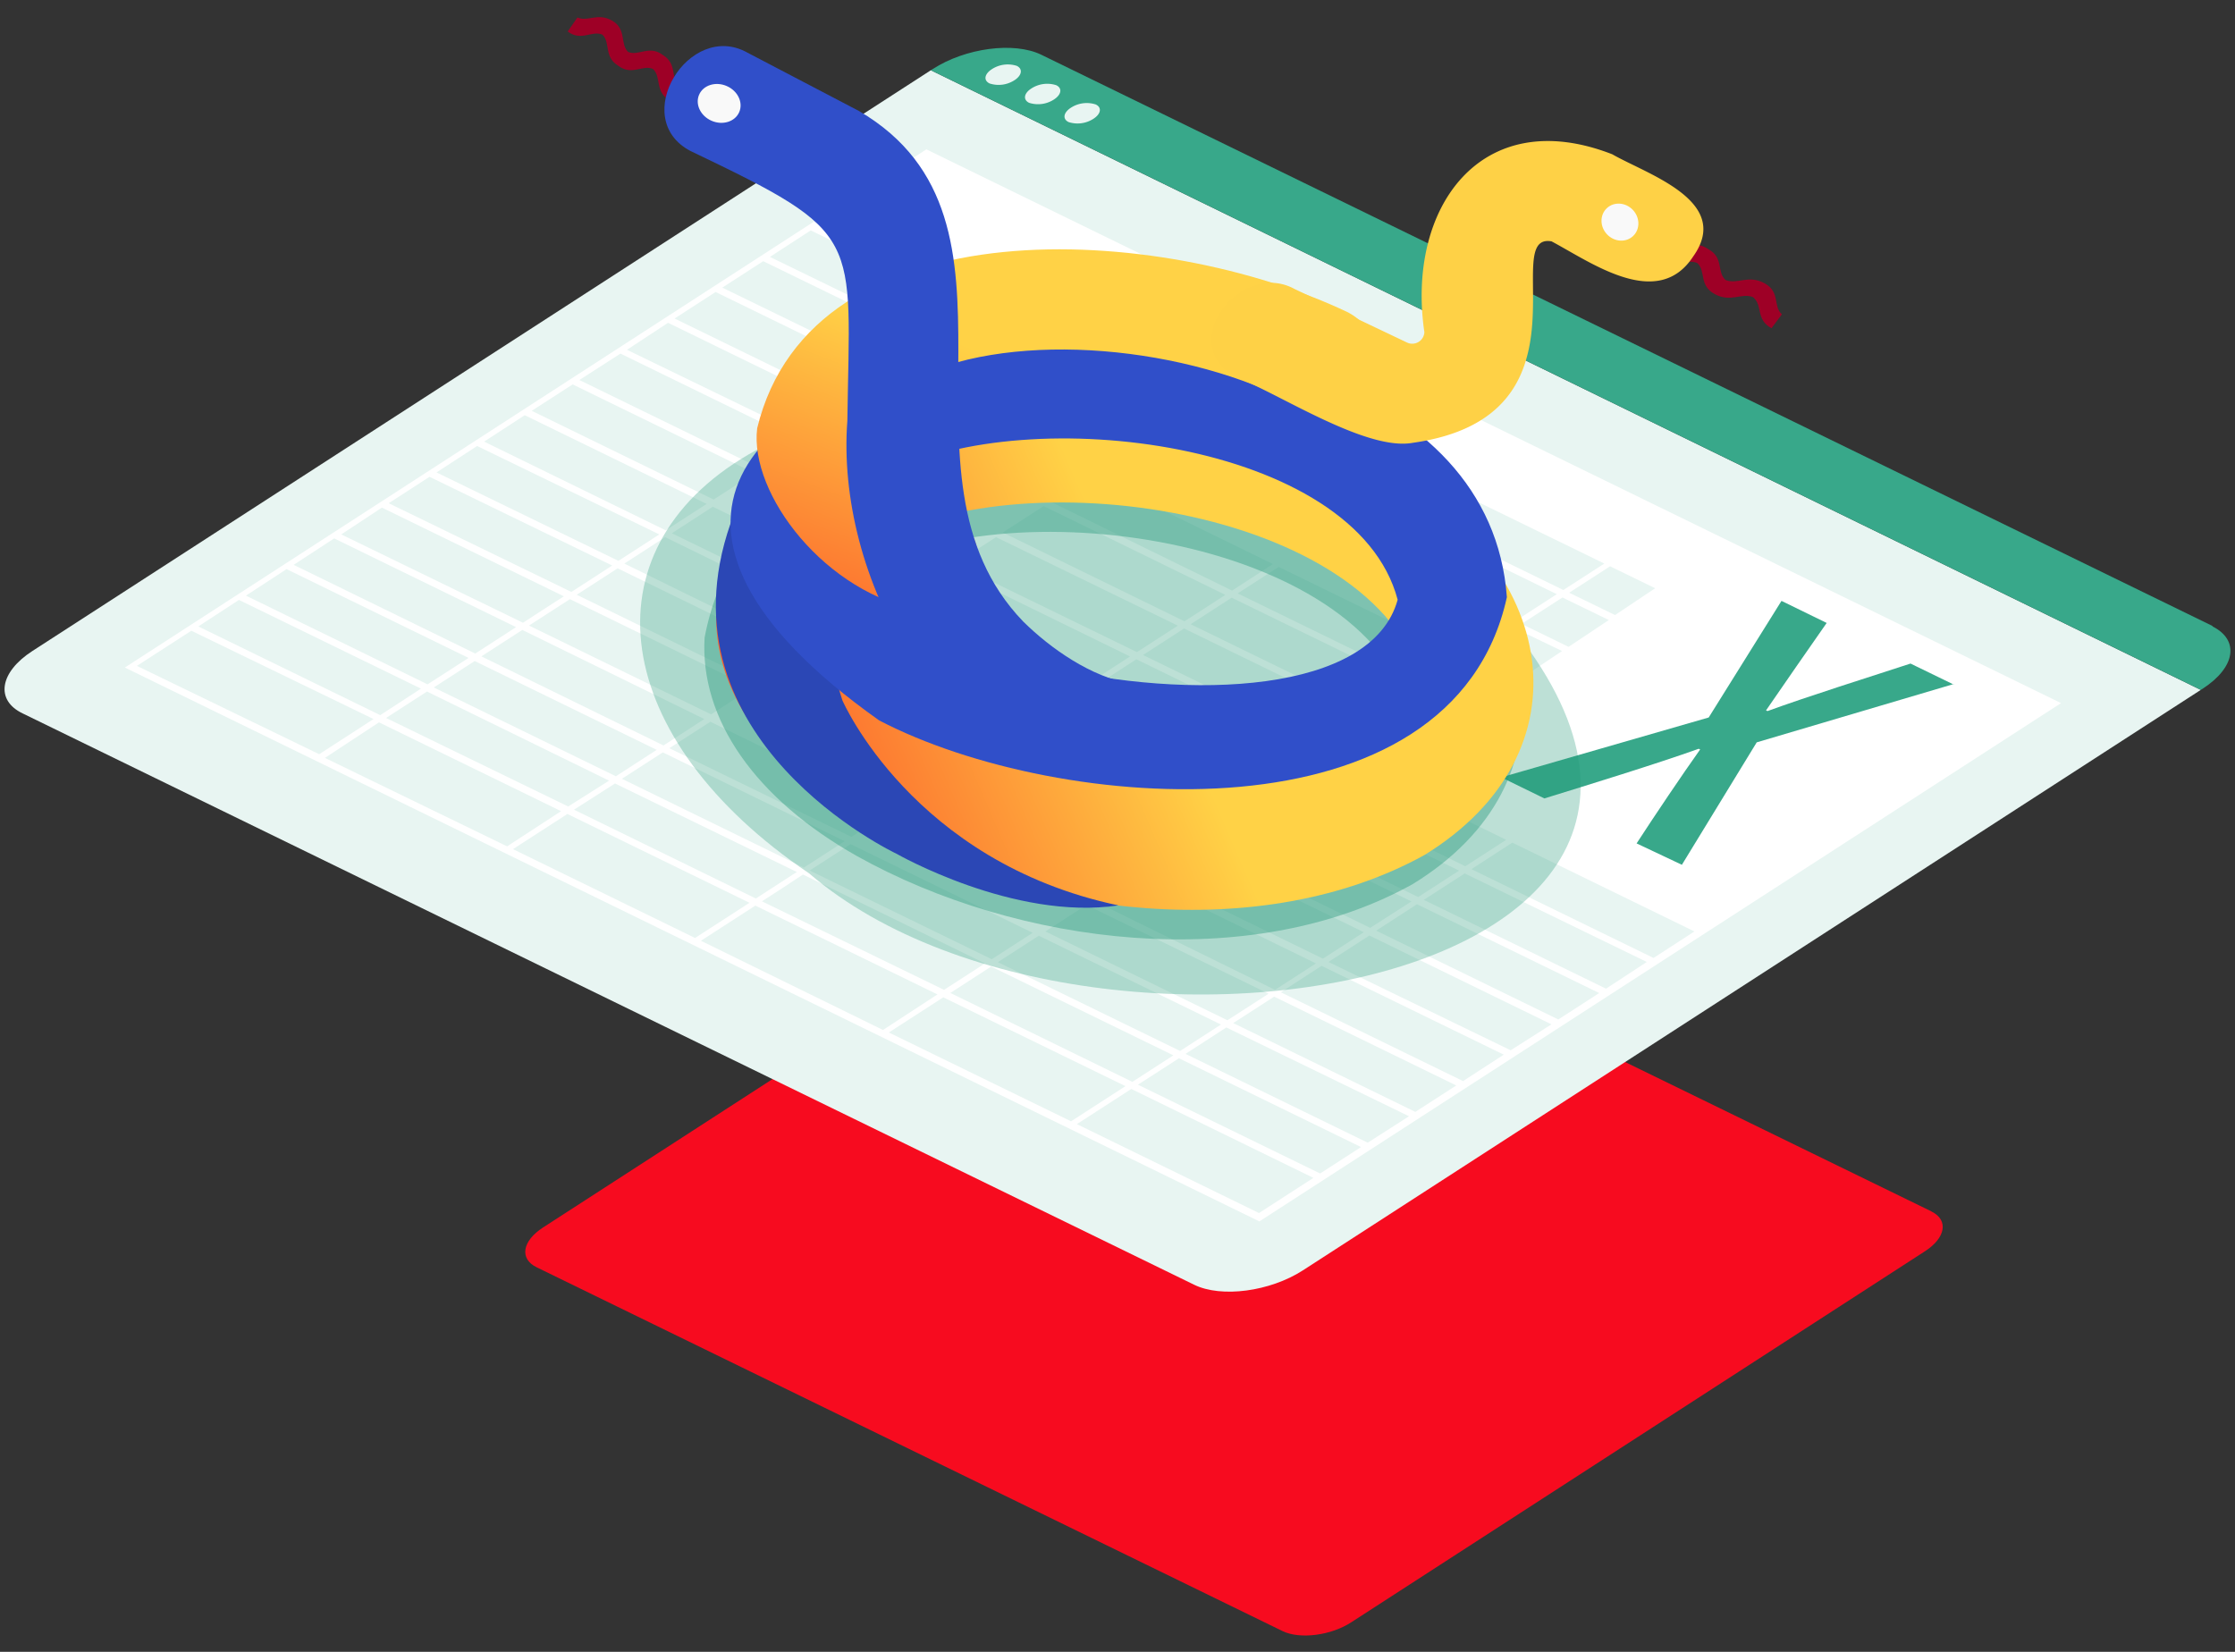 <svg id="Layer_1" data-name="Layer 1" xmlns="http://www.w3.org/2000/svg" xmlns:xlink="http://www.w3.org/1999/xlink" viewBox="0 0 230 170"><rect x="0" y="0" width="230" height="170" fill="#333333" stroke="none"/><defs><style>.cls-1{isolation:isolate;}.cls-2{fill:#f70b1f;}.cls-3{fill:#e8f5f2;}.cls-4{fill:#38a88a;}.cls-5{fill:#fff;}.cls-6{opacity:0.3;}.cls-7{fill:#219777;}.cls-8{opacity:0.4;}.cls-9{fill:url(#linear-gradient);}.cls-10{fill:#2b47b5;}.cls-11{fill:#304fc9;}.cls-12{fill:url(#linear-gradient-2);}.cls-13{fill:#9e0026;}.cls-14{fill:#fed146;}.cls-15{fill:#f9f9f9;}</style><linearGradient id="linear-gradient" x1="118.02" y1="65.97" x2="64.75" y2="89.04" gradientUnits="userSpaceOnUse"><stop offset="0" stop-color="#ffd246"/><stop offset="1" stop-color="#fb2e1f"/></linearGradient><linearGradient id="linear-gradient-2" x1="109.86" y1="39.53" x2="91.84" y2="86.94" xlink:href="#linear-gradient"/></defs><g class="cls-1"><path class="cls-2" d="M198.78,124.68,122,87.24c-1.78-.88-5-.45-7.12.93l-59,38.16c-2.15,1.39-2.44,3.22-.66,4.09L132,167.87c1.78.86,5,.45,7.1-.94l59-38.16c2.14-1.38,2.44-3.22.66-4.09"/></g><path class="cls-3" d="M95.79,7.23,3.33,67c-3.37,2.18-3.84,5.06-1,6.42l120.56,58.8c2.8,1.37,7.8.7,11.17-1.47L226.48,71Z"/><g class="cls-1"><path class="cls-4" d="M227.7,64.43,107.15,5.63c-2.8-1.36-7.8-.7-11.17,1.48l-.19.12L226.48,71l.19-.12c3.37-2.18,3.84-5,1-6.42"/><path class="cls-3" d="M104.64,6.78a3,3,0,0,0-2.57.34c-.77.5-.88,1.16-.23,1.47a3,3,0,0,0,2.55-.33c.78-.5.88-1.17.25-1.48"/><path class="cls-3" d="M108.7,8.77a3,3,0,0,0-2.57.34c-.76.49-.87,1.15-.23,1.47a3,3,0,0,0,2.56-.34c.77-.5.88-1.16.24-1.47"/><path class="cls-3" d="M112.76,10.75a3,3,0,0,0-2.56.34c-.77.5-.87,1.16-.24,1.47a3,3,0,0,0,2.57-.34c.77-.5.88-1.16.23-1.47"/></g><path class="cls-5" d="M95.33,15.37l-7,4.52-.06,0L12.85,68.7l116.75,57,82.5-53.34Zm75,45.17-4.13,2.76L161.48,61l4.21-2.72Zm-20,6.94-4.22,2.73-18.74-9.14,4.22-2.73ZM131,58.05l-4.21,2.73L108.1,51.63l4.21-2.72Zm-4.9,3.17c-1.39.91-2.79,1.81-4.21,2.72L103.19,54.8q2.11-1.35,4.21-2.72Zm-4.89,3.17L117,67.11,98.29,58l4.21-2.72Zm-4.92,3.17-4.2,2.72L93.38,61.14l4.22-2.72ZM91.83,83.4l-4.21,2.73L68.88,77l4.22-2.72Zm-4.9,3.17-4.21,2.72L64,80.15l4.21-2.72Zm.6.3L106.27,96l-4.21,2.72L83.32,89.59Zm25.2-16.29,4.21-2.73L135.68,77c-1.4.91-2.81,1.81-4.21,2.73C131.44,79.72,112.75,70.58,112.73,70.58Zm4.9-3.17,4.22-2.73,18.73,9.14-4.21,2.73Zm4.9-3.17,4.22-2.73,18.75,9.14-4.23,2.73ZM146.1,71l5,2.46L147,76.17l-5.15-2.5C143.27,72.77,144.68,71.85,146.1,71Zm.67-.45L151,67.78l4.94,2.41L151.81,73Zm4.91-3.17c1.4-.91,2.82-1.81,4.21-2.72L160.75,67l-4.13,2.76Zm9.74-.81-4.84-2.36,4.21-2.72,4.77,2.32ZM156,63.87l-18.73-9.14,4.2-2.72,18.74,9.14ZM92.1,61.3,87.88,64,69.14,54.88l4.21-2.73Zm-4.91,3.16L83,67.19,64.25,58l4.2-2.72Zm-4.9,3.17-4.21,2.72L59.35,61.21c1.4-.9,2.8-1.82,4.21-2.72Zm-4.9,3.17q-2.11,1.35-4.21,2.72L54.44,64.38l4.21-2.72ZM72.48,74l-4.2,2.72L49.54,67.55l4.21-2.72Zm-4.9,3.17-4.2,2.72s-18.73-9.14-18.74-9.14q2.1-1.36,4.21-2.72Zm-4.9,3.17L58.47,83,39.73,73.89l4.21-2.72Zm.61.29L82,89.74l-4.22,2.73L59.07,83.33ZM82.63,90l18.73,9.15-4.21,2.72L78.41,92.76C79.82,91.86,81.23,90.94,82.63,90ZM102,99.47l18.75,9.14-4.22,2.73-18.73-9.15Zm.69-.45,4.21-2.72,18.75,9.14-4.21,2.72Zm4.9-3.17q2.11-1.35,4.21-2.72l18.75,9.14L126.31,105S107.57,95.85,107.56,95.85Zm4.91-3.17L116.68,90l18.74,9.15-4.21,2.72Zm4.9-3.16,4.21-2.73s18.73,9.15,18.74,9.15l-4.21,2.72Zm4.9-3.17,4.21-2.72,18.74,9.14L141,95.49Zm4.9-3.17,4.21-2.72,18.74,9.14-4.21,2.72Zm4.9-3.17,4.21-2.72L155,86.43l-4.21,2.72Zm9.12-5.9,5.16,2.51-4.15,2.77L137,76.84ZM165.1,58l-4.22,2.72-18.74-9.14,4.21-2.72ZM83.43,23.71l18.73,9.13L98,35.57,79.23,26.44Zm-4.89,3.17L97.27,36l-4.21,2.72L74.33,29.6Zm-4.9,3.17,18.72,9.13-4.22,2.73L69.42,32.78Zm-4.89,3.17,18.71,9.13-4.21,2.73L64.52,36Zm-4.9,3.17,18.71,9.13-4.21,2.72L59.62,39.11Zm-4.92,3.17,18.72,9.13q-2.1,1.37-4.21,2.72L54.72,42.28ZM54,42.73l18.72,9.13-4.21,2.72L49.82,45.45Zm-4.9,3.17L67.85,55l-4.21,2.72L44.92,48.62Zm-4.9,3.17L63,58.2l-4.2,2.72L40,51.79Zm-4.9,3.17,18.73,9.13c-1.42.9-2.81,1.81-4.21,2.72L35.12,55Zm-4.91,3.17,18.72,9.13-4.2,2.72L30.22,58.13Zm-4.9,3.16,18.73,9.14L44,70.43,25.31,61.3Zm-4.9,3.17,18.73,9.13L39.13,73.6s-18.71-9.13-18.72-9.13Zm-10.5,6.79,5.6-3.62L38.44,74l-5.59,3.62ZM52.18,87.1,33.44,78,39,74.34l18.74,9.14L52.19,87.1Zm19.34,9.43L52.79,87.39l5.6-3.62,18.74,9.14-5.6,3.62Zm.61.29,5.6-3.62,18.74,9.14L90.87,106Zm19.34,9.44,5.6-3.62,18.75,9.14-5.6,3.62Zm38.09,18.58s-18.73-9.15-18.74-9.15l5.6-3.62,18.74,9.15Zm6.29-4.07s-18.74-9.14-18.75-9.14c1.42-.9,2.81-1.81,4.22-2.72l18.74,9.14Zm4.9-3.17L122,108.46q2.08-1.36,4.2-2.72L145,114.88Zm4.9-3.17-18.74-9.14,4.21-2.72,18.74,9.14C148.46,112.61,147.06,113.53,145.65,114.43Zm4.91-3.17-18.75-9.14L136,99.4l18.75,9.14Zm4.9-3.17L136.71,99l4.21-2.72,18.74,9.14Zm4.9-3.17-18.74-9.14,4.2-2.72,18.75,9.14Zm4.91-3.17-18.75-9.14,4.21-2.72L169.47,99Zm4.89-3.16s-18.73-9.14-18.74-9.14l4.21-2.73,18.74,9.14Z"/><path class="cls-4" d="M201.05,70.45l-4.44-2.16c-4,1.3-10.84,3.47-14.72,4.89l-.15-.07c1.66-2.42,4.56-6.6,6.24-9l-4.65-2.27-7.49,12L154.49,80l4.44,2.17c4.28-1.32,11.74-3.62,15.88-5.11l.15.07c-1.8,2.52-4.81,7-6.54,9.67L173.08,89l7.7-12.6,20.27-6"/><g class="cls-6"><g class="cls-1"><path class="cls-7" d="M77,46.79c17-9.94,47.41-6.77,67.88,7.09,54.59,45.75-31.12,62.16-61.62,36C62.79,76.06,60,56.75,77,46.79"/></g></g><g class="cls-8"><path class="cls-7" d="M88.2,88.11C77.73,82.21,72,74,72.51,65.61c5.24-27.5,46.57-26.17,68.38-14.22C159.16,61,162.54,80.49,145.36,91,128.61,100.3,104.74,97.35,88.2,88.11ZM89,58.83c-8.91,5.28-6.07,12.52,5.32,19.29,16.08,8.4,40.78,8.61,51-4C141.52,55.62,104.44,50,89,58.83Z"/></g><path class="cls-9" d="M89.42,85.06C79,79.16,73.23,71,73.73,62.56,79,35.06,120.3,36.39,142.11,48.34,160.38,58,163.76,77.44,146.58,88,129.83,97.25,106,94.3,89.42,85.06Zm.79-29.28c-8.91,5.28-6.07,12.52,5.32,19.29,16.08,8.4,40.78,8.61,51-3.95C142.74,52.57,105.66,47,90.21,55.78Z"/><path class="cls-10" d="M86.69,72.08s7.2,16.62,28.4,21.1c-10.76,1.6-22.82-5.31-22.82-5.31s-24.89-11.69-17.09-34C78.45,44.57,86.69,72.08,86.69,72.08Z"/><path class="cls-11" d="M90.47,74.14c-56.45-40,61.35-57.55,64.6-12.68C149.47,86.94,108.94,83.79,90.47,74.14Zm1.09-25.5C69.24,64.9,138.55,81,143.83,61.72,139.5,45.33,105.71,41.31,91.56,48.64Z"/><g class="cls-1"><path class="cls-12" d="M138.73,32.15C119.55,23,83.58,20.76,77.92,44.07c-.83,6.72,7,17.1,17.08,18.79,4.9,0,8.07-7.11,3.06-9.56-9.36-5.12-12-10.13-4.72-14,9.83-5.29,27.43-4,39.28,1.89C138.17,44.38,145.16,35.61,138.73,32.15Z"/></g><path class="cls-13" d="M182.3,33.78l1.07-1.43c-.94-.85-.13-2.29-1.79-3.2s-2.77.15-4-.33c-.95-.84-.14-2.29-1.8-3.19-1.55-1.06-2.74.15-4-.33l-1.08,1.44c1.55,1.05,2.74-.16,3.95.32.95.85.14,2.29,1.8,3.2s2.77-.16,3.95.32C181.44,31.43,180.64,32.87,182.3,33.78Z"/><path class="cls-13" d="M68.86,10.3l1-1.43C69,8,69.71,6.57,68.21,5.66c-1.39-1.06-2.51.15-3.58-.32C63.78,4.49,64.51,3,63,2.13s-2.48.15-3.58-.33l-1,1.44c1.4,1.06,2.48-.15,3.58.33.85.84.12,2.29,1.63,3.2,1.38,1.06,2.51-.15,3.57.33C68.09,7.94,67.36,9.39,68.86,10.3Z"/><path class="cls-14" d="M145.4,45.57c19.19-2.7,8.69-21.72,14.27-20.73C163.74,27,170.58,32,174.24,26.4c4.07-5.71-4.74-8.46-8.32-10.52-13.51-5.27-21.22,5.52-19.34,18.31a1.25,1.25,0,0,1-1.79,1.06l-11.57-5.51c-5.61-3.07-12.42,5.83-5.86,9.15C131.63,40.52,140.62,46.46,145.4,45.57Z"/><ellipse class="cls-15" cx="166.7" cy="22.86" rx="1.83" ry="1.97" transform="translate(29.93 120.86) rotate(-43.43)"/><path class="cls-11" d="M115.08,80.79c5.76-.19,8.22-9.64,1.29-10.43-4.09-.69-8.26-3.62-11.07-6.39C90.67,48.8,107.76,22.74,88.39,11.42l-11.47-6c-6-3.37-12.25,6.78-5.86,10.12C89,24.12,87.46,24.09,87.2,43.32,86,58.91,96.3,79.81,115.08,80.79Z"/><ellipse class="cls-15" cx="74.01" cy="10.64" rx="1.95" ry="2.25" transform="translate(34.85 74.34) rotate(-66.6)"/></svg>